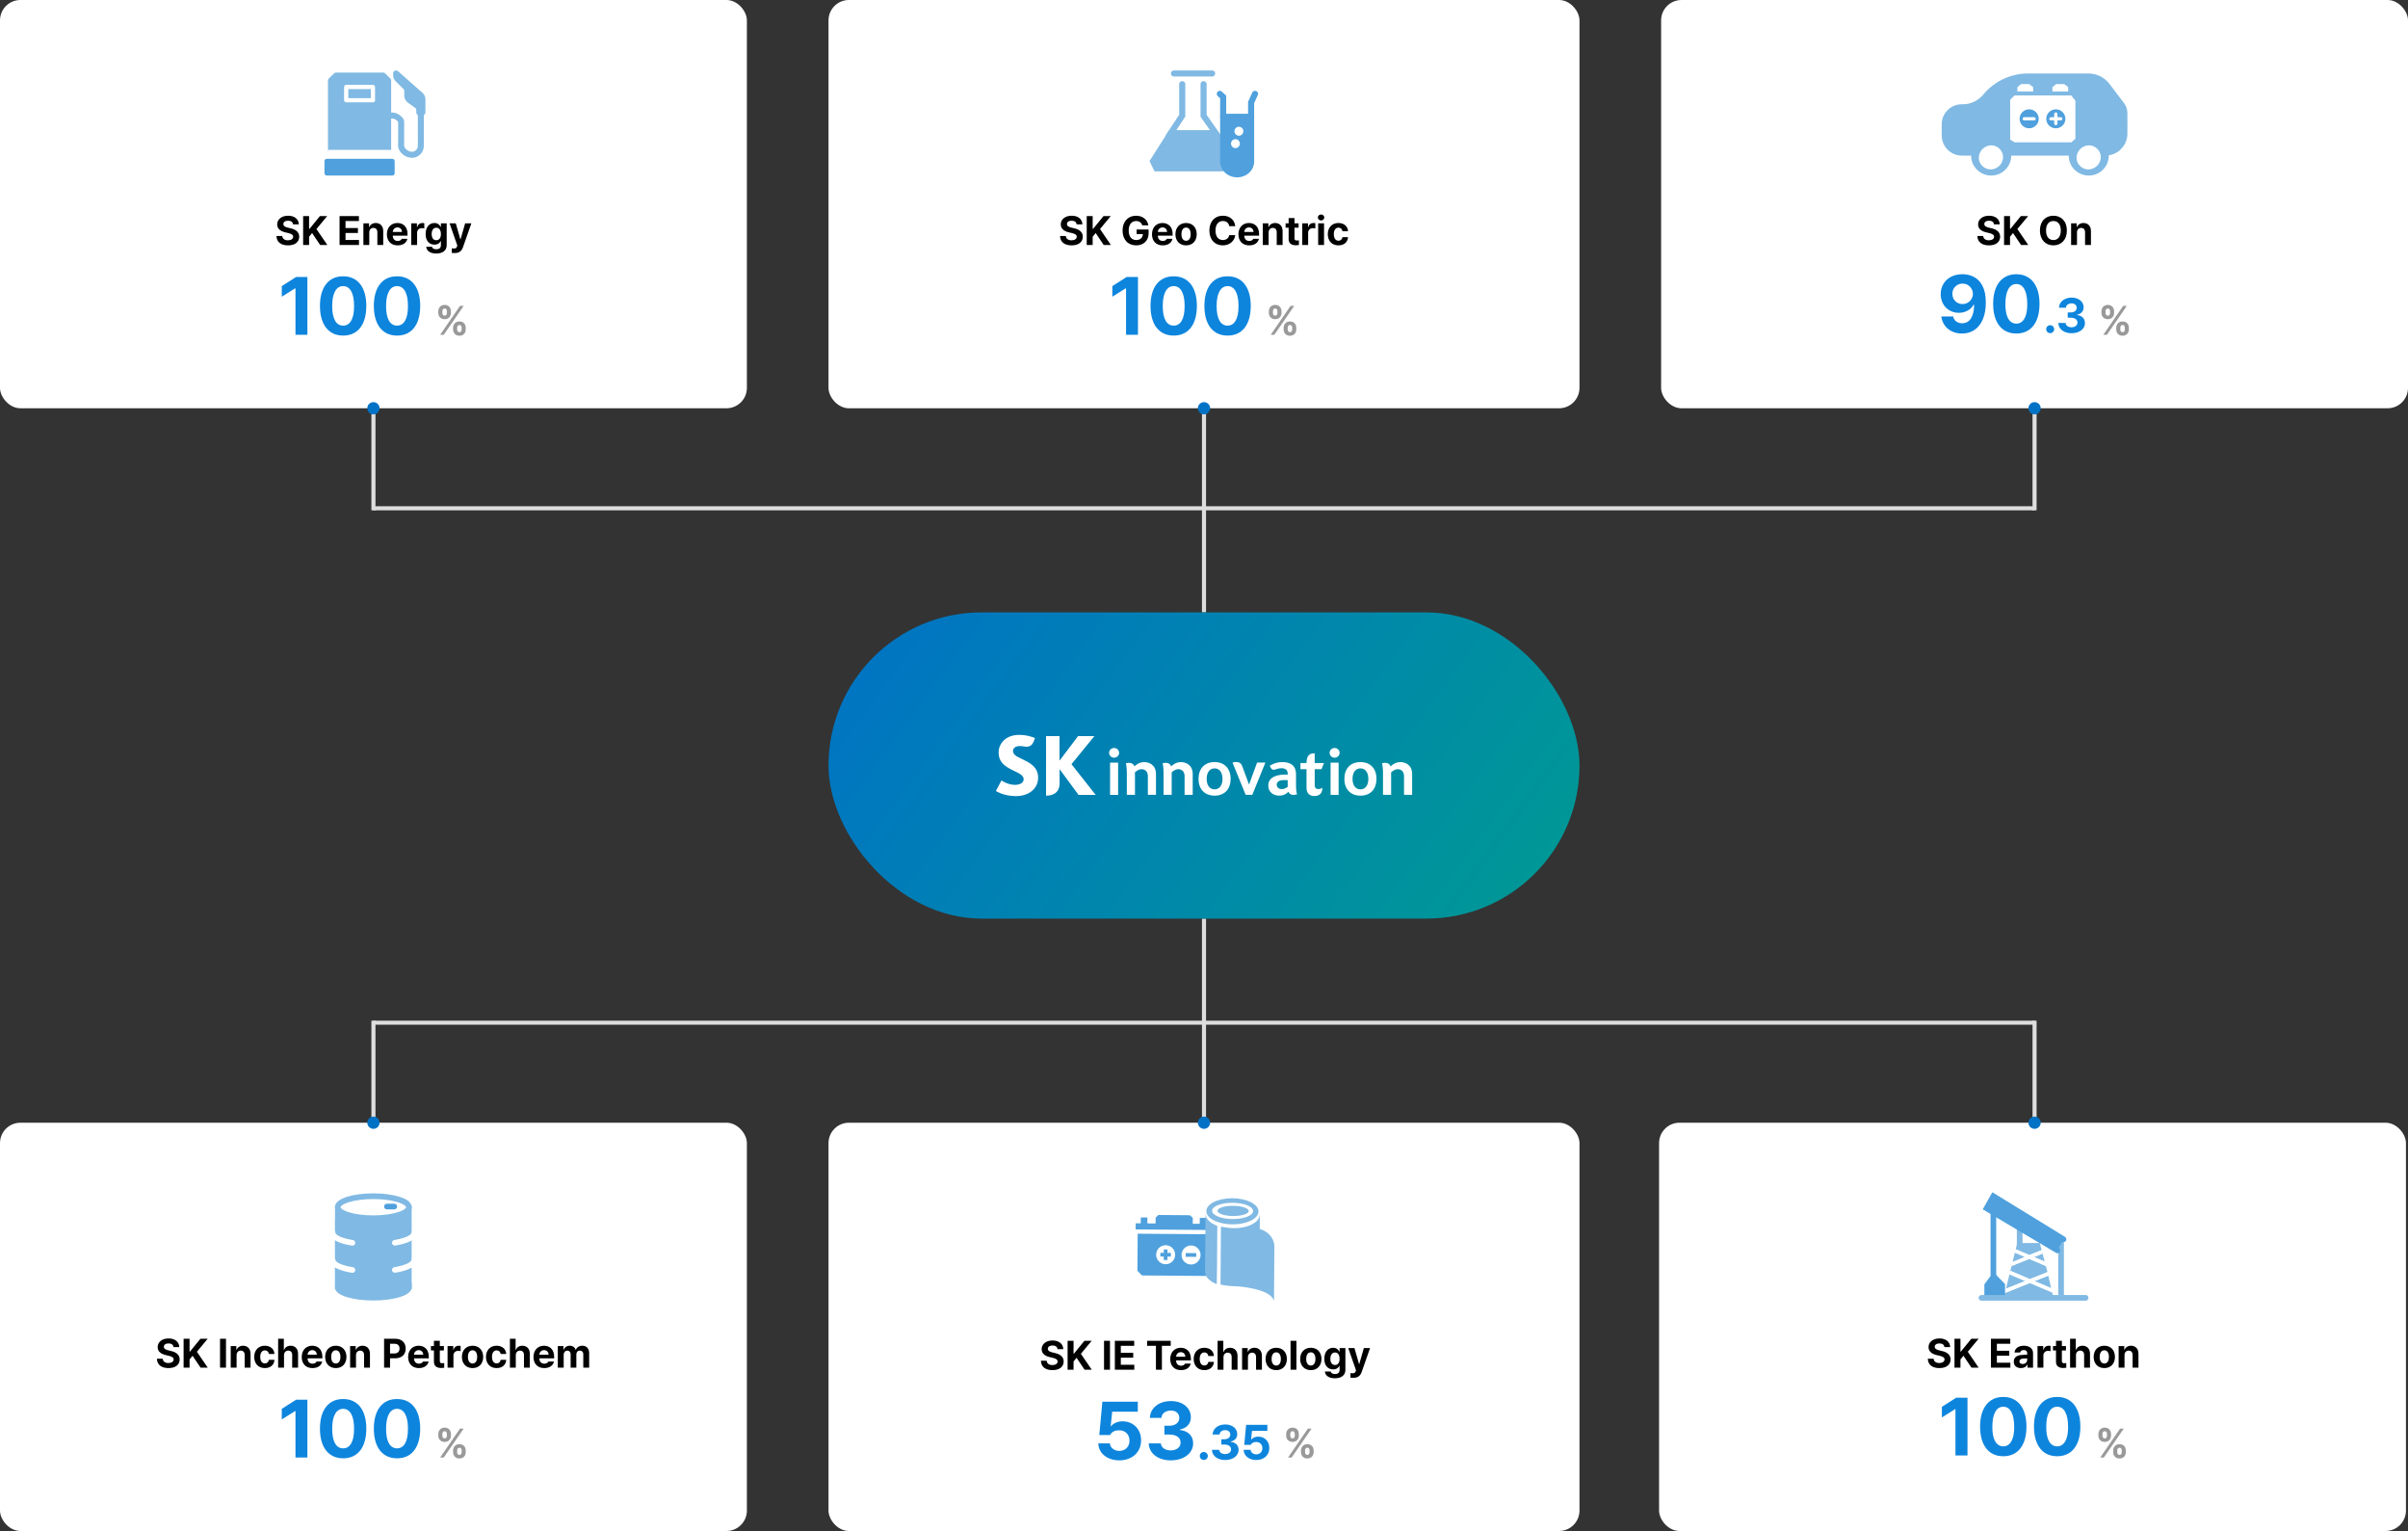 <svg width="1180" height="750" viewBox="0 0 1180 750" fill="none" xmlns="http://www.w3.org/2000/svg">
<rect x="0" y="0" width="1180" height="750" fill="#333333" stroke="none"/>
<line x1="590" y1="300" x2="590" y2="200" stroke="#DEDEDE" stroke-width="2"/>
<line y1="-1" x2="100" y2="-1" transform="matrix(4.37114e-08 1 1 -4.37114e-08 591 450)" stroke="#DEDEDE" stroke-width="2"/>
<line x1="183" y1="249" x2="997" y2="249" stroke="#DEDEDE" stroke-width="2"/>
<line y1="-1" x2="814" y2="-1" transform="matrix(1 -8.74228e-08 -8.74228e-08 -1 183 500)" stroke="#DEDEDE" stroke-width="2"/>
<line x1="997" y1="250" x2="997" y2="200" stroke="#DEDEDE" stroke-width="2"/>
<line y1="-1" x2="50" y2="-1" transform="matrix(8.74228e-08 1 1 -2.18557e-08 998 500)" stroke="#DEDEDE" stroke-width="2"/>
<line x1="183" y1="250" x2="183" y2="200" stroke="#DEDEDE" stroke-width="2"/>
<line y1="-1" x2="50" y2="-1" transform="matrix(8.74228e-08 1 1 -2.18557e-08 184 500)" stroke="#DEDEDE" stroke-width="2"/>
<rect x="406" y="300" width="368" height="150" rx="75" fill="url(#paint0_linear_2694_21207)"/>
<path d="M500.834 371.834C498.406 370.7 496.41 369.778 496.41 367.927C496.41 366.506 497.544 365.479 499.782 365.479C500.607 365.479 501.28 365.577 501.976 365.705C502.339 365.766 502.732 365.819 503.049 365.819C505.008 365.819 506.112 364.655 506.846 362.441L507.148 361.534C506.838 361.406 503.639 360 499.465 360C492.848 360.008 489.339 364.254 489.346 368.668C489.346 370.897 490.042 372.506 491.138 373.776C492.545 375.408 494.549 376.481 496.425 377.395C499.155 378.733 501.628 379.73 501.628 381.718C501.628 383.479 499.805 384.484 497.37 384.484C494.027 384.484 491.116 382.579 490.745 382.345L488 387.484C488.484 387.756 492.016 390 497.831 390C504.025 390 508.714 386.448 508.714 380.992C508.714 375.537 504.373 373.549 500.849 371.849L500.834 371.834Z" fill="white"/>
<path d="M525.056 374.365L536.286 360.604H528.285L519.331 372.476H519.195V360.604H512.6V389.75H512.994C515.845 389.75 519.24 388.428 519.24 383.675V376.98H519.369L528.504 389.388H536.899L525.056 374.358V374.365Z" fill="white"/>
<path d="M603.972 373.587L610.416 389.381H613.668L620.081 373.565H616.012L612.11 384.265H612.042L608.797 375.514L608.722 375.318C608.442 374.6 608.049 373.928 607.224 373.565C606.816 373.383 606.302 373.278 605.644 373.278C604.865 373.278 604.214 373.504 604.025 373.565L603.98 373.58L603.972 373.587Z" fill="white"/>
<path d="M644.25 384.613V376.799H647.608L648.787 373.784H644.25V369.061C644.25 369.061 643.887 369.061 643.872 369.061C642.08 369.061 640.234 369.817 640.234 373.739V373.784H637.262V376.799H640.234V386.003C640.234 388.603 641.777 389.955 643.963 389.955C645.732 389.955 648.009 389.419 648.009 385.912C647.865 386.003 647.01 386.555 646.073 386.555C644.764 386.555 644.242 385.754 644.242 384.605L644.25 384.613Z" fill="white"/>
<path d="M595.191 386.691C597.664 386.691 599.063 384.575 599.063 381.56C599.063 378.545 597.687 376.414 595.191 376.414C592.696 376.414 591.312 378.514 591.312 381.56C591.312 384.605 592.696 386.691 595.191 386.691ZM595.191 389.774C590.283 389.774 587.319 386.539 587.319 381.56C587.319 376.58 590.245 373.33 595.191 373.33C600.137 373.33 603.056 376.602 603.056 381.56C603.056 386.245 600.364 389.774 595.191 389.774Z" fill="white"/>
<path d="M666.666 386.691C669.139 386.691 670.538 384.575 670.538 381.56C670.538 378.545 669.161 376.414 666.666 376.414C664.17 376.414 662.786 378.514 662.786 381.56C662.786 384.605 664.17 386.691 666.666 386.691ZM666.666 389.774C661.758 389.774 658.793 386.539 658.793 381.56C658.793 376.58 661.72 373.33 666.666 373.33C671.612 373.33 674.523 376.602 674.523 381.56C674.523 386.245 671.831 389.774 666.666 389.774Z" fill="white"/>
<path d="M552.184 378.779V389.381H556.17V378.356C556.389 378.152 557.803 376.807 559.376 376.807C561.425 376.807 562.492 378.288 562.492 380.222V389.381H566.47V379.225C566.47 374.404 562.756 373.338 560.684 373.338C558.196 373.338 556.419 374.91 555.897 375.431C555.731 374.782 554.967 373.693 553.228 373.693C552.615 373.693 551.806 373.875 551.738 373.897C551.859 374.502 552.184 375.915 552.184 378.779Z" fill="white"/>
<path d="M570.182 378.779V389.381H574.167V378.356C574.387 378.152 575.801 376.807 577.374 376.807C579.423 376.807 580.49 378.288 580.49 380.222V389.381H584.468V379.225C584.468 374.404 580.754 373.338 578.682 373.338C576.194 373.338 574.417 374.91 573.895 375.431C573.729 374.782 572.965 373.693 571.226 373.693C570.613 373.693 569.804 373.875 569.736 373.897C569.857 374.502 570.182 375.915 570.182 378.779Z" fill="white"/>
<path d="M677.714 378.779V389.381H681.7V378.356C681.919 378.152 683.333 376.807 684.906 376.807C686.956 376.807 688.022 378.288 688.022 380.222V389.381H692V379.225C692 374.404 688.287 373.338 686.215 373.338C683.727 373.338 681.949 374.91 681.428 375.431C681.261 374.782 680.497 373.693 678.758 373.693C678.145 373.693 677.336 373.875 677.268 373.897C677.389 374.502 677.722 375.915 677.722 378.779H677.714Z" fill="white"/>
<path d="M545.945 371.184C547.306 371.184 548.403 370.119 548.403 368.804C548.403 367.489 547.306 366.416 545.945 366.416C544.583 366.416 543.494 367.489 543.494 368.804C543.494 370.119 544.591 371.184 545.945 371.184ZM543.971 389.388H547.919V373.595H543.971V389.388Z" fill="white"/>
<path d="M654.006 371.184C655.367 371.184 656.464 370.119 656.464 368.804C656.464 367.489 655.367 366.416 654.006 366.416C652.645 366.416 651.556 367.489 651.556 368.804C651.556 370.119 652.652 371.184 654.006 371.184ZM652.025 389.388H655.972V373.595H652.025V389.388Z" fill="white"/>
<path d="M631.016 385.451C630.759 385.595 629.685 386.57 628.074 386.57C626.69 386.57 625.632 385.731 625.632 384.341C625.632 383.162 626.766 382.149 628.944 382.149H631.016V385.451ZM631.356 387.832C631.636 388.557 632.317 389.411 633.723 389.411C634.465 389.411 635.425 389.222 635.576 389.154C635.463 388.701 635.092 387.469 635.092 384.703V379.187C635.092 375.091 632.453 373.33 628.369 373.33C624.936 373.33 622.486 374.97 622.206 375.167C622.206 375.167 622.372 375.454 622.478 375.658C622.818 376.24 623.121 377.101 624.134 377.101C625.148 377.101 625.987 376.33 627.9 376.33C629.995 376.33 631.016 377.343 631.016 378.892V379.451H629.693C624.316 379.451 621.487 381.522 621.487 384.854C621.487 387.794 623.741 389.766 626.834 389.766C629.927 389.766 631.092 388.043 631.349 387.824" fill="white"/>
<rect width="366" height="200" rx="10" fill="white"/>
<path d="M190.203 39.465L187.746 37.016H164.729L162.197 39.465V73.662H190.203V39.465Z" fill="#80B9E3" stroke="#80B9E3" stroke-width="2.947" stroke-linecap="round" stroke-linejoin="round"/>
<path d="M190.268 73.418H162.263H160.75V78.095H191.673V73.418H190.268Z" fill="white"/>
<path d="M194.094 36L206.078 46.617C206.668 47.138 207 47.886 207 48.67V55.042H205.466V53.902C205.466 53.025 205.045 52.201 204.34 51.686L200.705 49.044C199.993 48.529 199.579 47.705 199.579 46.828V44.536C199.579 43.811 199.293 43.115 198.779 42.601L194.905 38.719C194.392 38.204 194.106 37.508 194.106 36.783V36.006L194.094 36Z" fill="#80B9E3" stroke="#80B9E3" stroke-width="2.947" stroke-linecap="round" stroke-linejoin="round"/>
<path d="M182.752 42.617H169.648V49.107H182.752V42.617Z" stroke="white" stroke-width="2.07" stroke-linecap="round" stroke-linejoin="round"/>
<path d="M190.698 56.896C192.74 56.002 194.928 57.177 196.241 58.767C196.34 58.89 196.439 59.019 196.498 59.165C196.579 59.37 196.579 59.597 196.579 59.814C196.579 61.959 196.579 64.099 196.579 66.245C196.579 67.35 196.597 68.461 196.585 69.572C196.574 70.519 196.434 71.495 196.766 72.419C196.918 72.834 197.151 73.214 197.42 73.565C198.89 75.5 201.778 76.523 204.007 75.278C205.045 74.693 205.821 73.664 206.095 72.501C206.253 71.84 206.247 71.156 206.247 70.478C206.224 65.339 206.23 60.2 206.224 55.055" stroke="#80B9E3" stroke-width="2.947" stroke-miterlimit="10" stroke-linecap="round"/>
<path d="M192.231 77.793H160.169C159.524 77.793 159 78.317 159 78.962V84.832C159 85.478 159.524 86.002 160.169 86.002H192.231C192.876 86.002 193.4 85.478 193.4 84.832V78.962C193.4 78.317 192.876 77.793 192.231 77.793Z" fill="#4FA0DD"/>
<path d="M143.588 109.92C143.508 108.78 142.608 108.12 141.188 108.12C139.688 108.12 138.868 108.8 138.868 109.72C138.828 110.78 139.888 111.24 141.108 111.52L142.388 111.84C144.808 112.36 146.608 113.6 146.628 115.96C146.608 118.54 144.588 120.2 141.148 120.2C137.728 120.2 135.548 118.62 135.468 115.6H138.308C138.428 117.02 139.548 117.72 141.108 117.72C142.648 117.72 143.648 117.02 143.668 115.96C143.648 115 142.788 114.54 141.228 114.16L139.708 113.8C137.308 113.2 135.848 112.02 135.828 109.92C135.828 107.38 138.108 105.66 141.188 105.68C144.328 105.66 146.388 107.4 146.428 109.92H143.588ZM148.546 120V105.84H151.466V112.12H151.666L156.786 105.84H160.346L155.066 112.2L160.386 120H156.866L152.946 114.16L151.466 115.96V120H148.546ZM166.397 120V105.84H175.877V108.28H169.317V111.72H175.397V114.12H169.317V117.56H175.917V120H166.397ZM180.955 113.84V120H178.075V109.4H180.835V111.24H180.955C181.435 110.02 182.575 109.26 184.155 109.24C186.355 109.26 187.815 110.76 187.795 113.24V120H184.915V113.76C184.915 112.44 184.215 111.66 182.995 111.64C181.795 111.66 180.975 112.46 180.955 113.84ZM194.868 120.2C191.588 120.2 189.608 118.1 189.588 114.76C189.608 111.48 191.628 109.26 194.748 109.24C197.508 109.26 199.708 111.02 199.708 114.64V115.44H192.468C192.468 117.04 193.408 118.04 194.908 118.04C195.888 118.04 196.588 117.6 196.868 117H199.628C199.208 118.94 197.468 120.2 194.868 120.2ZM192.468 113.64H196.988C196.968 112.34 196.068 111.42 194.788 111.4C193.428 111.42 192.508 112.42 192.468 113.64ZM201.513 120V109.4H204.313V111.24H204.433C204.813 109.92 205.793 109.24 206.993 109.24C207.293 109.24 207.653 109.28 207.913 109.32V111.92C207.653 111.82 207.093 111.76 206.673 111.76C205.373 111.76 204.413 112.66 204.393 113.96V120H201.513ZM213.734 124.2C210.834 124.2 209.014 122.88 208.854 120.88H211.694C211.854 121.72 212.654 122.1 213.814 122.12C215.154 122.1 216.054 121.54 216.054 120.08V118.12H215.934C215.534 118.98 214.594 119.84 212.894 119.84C210.494 119.84 208.574 118.16 208.574 114.64C208.574 111.04 210.554 109.26 212.894 109.24C214.674 109.26 215.534 110.32 215.934 111.16H216.054V109.4H218.894V120.12C218.894 122.82 216.774 124.2 213.734 124.2ZM211.534 114.68C211.534 116.5 212.334 117.68 213.814 117.68C215.234 117.68 216.054 116.54 216.054 114.68C216.054 112.78 215.254 111.56 213.814 111.56C212.314 111.56 211.534 112.84 211.534 114.68ZM222.861 123.96C222.281 123.98 221.761 123.96 221.381 123.92V121.68C221.761 121.7 222.201 121.72 222.541 121.72C223.141 121.72 223.601 121.66 223.941 120.76L224.101 120.28L220.301 109.4H223.341L225.581 117.2H225.701L227.941 109.4H230.981L226.861 121.16C226.241 122.88 225.101 123.98 222.861 123.96Z" fill="black"/>
<path d="M150.638 135.68V164H144.798V141.28H144.558L138.078 145.36V140.16L145.118 135.68H150.638ZM168.149 164.4C161.069 164.4 156.789 159.12 156.789 149.84C156.789 140.6 161.109 135.32 168.149 135.36C175.189 135.32 179.509 140.64 179.509 149.84C179.509 159.16 175.229 164.4 168.149 164.4ZM162.789 149.84C162.749 156.4 164.869 159.52 168.149 159.52C171.429 159.52 173.549 156.4 173.509 149.84C173.509 143.4 171.429 140.16 168.149 140.16C164.909 140.16 162.789 143.4 162.789 149.84ZM194.555 164.4C187.475 164.4 183.195 159.12 183.195 149.84C183.195 140.6 187.515 135.32 194.555 135.36C201.595 135.32 205.915 140.64 205.915 149.84C205.915 159.16 201.635 164.4 194.555 164.4ZM189.195 149.84C189.155 156.4 191.275 159.52 194.555 159.52C197.835 159.52 199.955 156.4 199.915 149.84C199.915 143.4 197.835 140.16 194.555 140.16C191.315 140.16 189.195 143.4 189.195 149.84Z" fill="#0E85DD"/>
<path d="M222.019 160.6C222.039 158.92 223.139 157.46 225.139 157.48C227.159 157.46 228.239 158.9 228.219 160.6V161.36C228.239 163.04 227.119 164.48 225.139 164.48C223.119 164.48 222.039 163.04 222.019 161.36V160.6ZM214.779 153.24V152.52C214.779 150.8 215.919 149.38 217.899 149.36C219.899 149.38 220.979 150.8 220.979 152.52V153.24C220.979 154.96 219.879 156.38 217.899 156.36C215.859 156.38 214.779 154.94 214.779 153.24ZM215.699 164L225.419 149.84H227.219L217.459 164H215.699ZM216.779 153.24C216.779 153.94 217.059 154.62 217.899 154.64C218.739 154.62 218.979 153.94 218.979 153.24V152.52C218.979 151.82 218.759 151.12 217.899 151.12C217.059 151.12 216.779 151.84 216.779 152.52V153.24ZM224.019 161.36C224.019 162.02 224.279 162.72 225.139 162.72C225.979 162.72 226.239 162.02 226.219 161.36V160.6C226.239 159.92 225.999 159.22 225.139 159.2C224.299 159.22 224.019 159.92 224.019 160.6V161.36Z" fill="#999999"/>
<rect y="550" width="366" height="200" rx="10" fill="white"/>
<path d="M200.279 592.285H165.615V630.183H200.279V592.285Z" fill="#80B9E3" stroke="#80B9E3" stroke-width="2.877" stroke-miterlimit="10" stroke-linecap="round"/>
<path d="M165.29 597.219V630.076C165.232 630.253 165.203 630.43 165.203 630.607C165.203 633.584 173.143 636.001 182.938 636.001C192.734 636.001 200.674 633.59 200.674 630.607V629.086" fill="#80B9E3"/>
<path d="M165.29 597.219V630.076C165.232 630.253 165.203 630.43 165.203 630.607C165.203 633.584 173.143 636.001 182.938 636.001C192.734 636.001 200.674 633.59 200.674 630.607V629.086" stroke="#80B9E3" stroke-width="2.181" stroke-miterlimit="10" stroke-linecap="round"/>
<path d="M182.938 596.788C192.573 596.788 200.383 594.373 200.383 591.394C200.383 588.415 192.573 586 182.938 586C173.304 586 165.493 588.415 165.493 591.394C165.493 594.373 173.304 596.788 182.938 596.788Z" fill="white" stroke="#80B9E3" stroke-width="2.788" stroke-miterlimit="10"/>
<path d="M172.702 608.832C166.958 607.959 163 606.114 163 603.98L172.702 608.832Z" fill="#80B9E3"/>
<path d="M172.702 608.832C166.958 607.959 163 606.114 163 603.98" stroke="white" stroke-width="2.765" stroke-miterlimit="10" stroke-linecap="round"/>
<path d="M172.702 622.137C166.958 621.264 163 619.419 163 617.285L172.702 622.137Z" fill="#80B9E3"/>
<path d="M172.702 622.137C166.958 621.264 163 619.419 163 617.285" stroke="white" stroke-width="2.765" stroke-miterlimit="10" stroke-linecap="round"/>
<path d="M200.128 630.265V597.219" stroke="#80B9E3" stroke-width="2.765" stroke-miterlimit="10" stroke-linecap="round"/>
<path d="M189.6 591.07H193.222" stroke="#4FA0DD" stroke-width="2.765" stroke-miterlimit="10" stroke-linecap="round"/>
<path d="M203 603.98C203 606.091 199.134 607.918 193.495 608.802L203 603.98Z" fill="#80B9E3"/>
<path d="M203 603.98C203 606.091 199.134 607.918 193.495 608.802" stroke="white" stroke-width="2.765" stroke-miterlimit="10" stroke-linecap="round"/>
<path d="M203 617.285C203 619.396 199.134 621.223 193.495 622.107L203 617.285Z" fill="#80B9E3"/>
<path d="M203 617.285C203 619.396 199.134 621.223 193.495 622.107" stroke="white" stroke-width="2.765" stroke-miterlimit="10" stroke-linecap="round"/>
<path d="M85.014 659.92C84.934 658.78 84.034 658.12 82.614 658.12C81.114 658.12 80.294 658.8 80.294 659.72C80.254 660.78 81.314 661.24 82.534 661.52L83.814 661.84C86.234 662.36 88.034 663.6 88.054 665.96C88.034 668.54 86.014 670.2 82.574 670.2C79.154 670.2 76.974 668.62 76.894 665.6H79.734C79.854 667.02 80.974 667.72 82.534 667.72C84.074 667.72 85.074 667.02 85.094 665.96C85.074 665 84.214 664.54 82.654 664.16L81.134 663.8C78.734 663.2 77.274 662.02 77.254 659.92C77.254 657.38 79.534 655.66 82.614 655.68C85.754 655.66 87.814 657.4 87.854 659.92H85.014ZM89.972 670V655.84H92.891V662.12H93.091L98.212 655.84H101.771L96.492 662.2L101.811 670H98.291L94.371 664.16L92.891 665.96V670H89.972ZM110.743 655.84V670H107.823V655.84H110.743ZM115.936 663.84V670H113.056V659.4H115.816V661.24H115.936C116.416 660.02 117.556 659.26 119.136 659.24C121.336 659.26 122.796 660.76 122.776 663.24V670H119.896V663.76C119.896 662.44 119.196 661.66 117.976 661.64C116.776 661.66 115.956 662.46 115.936 663.84ZM129.809 670.2C126.529 670.2 124.589 667.96 124.569 664.72C124.589 661.48 126.569 659.26 129.769 659.24C132.529 659.26 134.369 660.86 134.489 663.28H131.769C131.609 662.24 130.909 661.52 129.809 661.52C128.429 661.52 127.509 662.68 127.529 664.68C127.509 666.74 128.429 667.92 129.809 667.92C130.849 667.92 131.589 667.28 131.769 666.16H134.489C134.369 668.56 132.589 670.2 129.809 670.2ZM139.178 663.84V670H136.298V655.84H139.098V661.24H139.258C139.718 660.02 140.798 659.26 142.418 659.24C144.618 659.26 146.078 660.74 146.058 663.24V670H143.178V663.76C143.198 662.44 142.478 661.66 141.258 661.64C140.058 661.66 139.198 662.46 139.178 663.84ZM153.13 670.2C149.85 670.2 147.87 668.1 147.85 664.76C147.87 661.48 149.89 659.26 153.01 659.24C155.77 659.26 157.97 661.02 157.97 664.64V665.44H150.73C150.73 667.04 151.67 668.04 153.17 668.04C154.15 668.04 154.85 667.6 155.13 667H157.89C157.47 668.94 155.73 670.2 153.13 670.2ZM150.73 663.64H155.25C155.23 662.34 154.33 661.42 153.05 661.4C151.69 661.42 150.77 662.42 150.73 663.64ZM164.574 670.2C161.354 670.2 159.354 668 159.334 664.72C159.354 661.46 161.354 659.26 164.574 659.24C167.774 659.26 169.754 661.46 169.774 664.72C169.754 668 167.774 670.2 164.574 670.2ZM162.294 664.72C162.274 666.58 163.054 667.96 164.574 667.96C166.054 667.96 166.834 666.58 166.814 664.72C166.834 662.86 166.054 661.46 164.574 661.48C163.054 661.46 162.274 662.86 162.294 664.72ZM174.451 663.84V670H171.571V659.4H174.331V661.24H174.451C174.931 660.02 176.071 659.26 177.651 659.24C179.851 659.26 181.311 660.76 181.291 663.24V670H178.411V663.76C178.411 662.44 177.711 661.66 176.491 661.64C175.291 661.66 174.471 662.46 174.451 663.84ZM188.214 670V655.84H193.734C196.974 655.86 198.814 657.84 198.814 660.64C198.814 663.44 196.934 665.4 193.694 665.4H191.134V670H188.214ZM191.134 663.04H193.214C194.954 663.02 195.794 662.04 195.774 660.64C195.794 659.22 194.954 658.26 193.214 658.28H191.134V663.04ZM205.278 670.2C201.998 670.2 200.018 668.1 199.998 664.76C200.018 661.48 202.038 659.26 205.158 659.24C207.918 659.26 210.118 661.02 210.118 664.64V665.44H202.878C202.878 667.04 203.818 668.04 205.318 668.04C206.298 668.04 206.998 667.6 207.278 667H210.038C209.618 668.94 207.878 670.2 205.278 670.2ZM202.878 663.64H207.398C207.378 662.34 206.478 661.42 205.198 661.4C203.838 661.42 202.918 662.42 202.878 663.64ZM217.523 659.4V661.56H215.523V666.76C215.523 667.58 215.943 667.8 216.523 667.8C216.823 667.82 217.323 667.78 217.683 667.76V670.04C217.363 670.08 216.843 670.14 216.163 670.16C214.043 670.14 212.623 669.2 212.643 667.12V661.56H211.163V659.4H212.643V656.84H215.523V659.4H217.523ZM219.325 670V659.4H222.125V661.24H222.245C222.625 659.92 223.605 659.24 224.805 659.24C225.105 659.24 225.465 659.28 225.725 659.32V661.92C225.465 661.82 224.905 661.76 224.485 661.76C223.185 661.76 222.225 662.66 222.205 663.96V670H219.325ZM231.586 670.2C228.366 670.2 226.366 668 226.346 664.72C226.366 661.46 228.366 659.26 231.586 659.24C234.786 659.26 236.766 661.46 236.786 664.72C236.766 668 234.786 670.2 231.586 670.2ZM229.306 664.72C229.286 666.58 230.066 667.96 231.586 667.96C233.066 667.96 233.846 666.58 233.826 664.72C233.846 662.86 233.066 661.46 231.586 661.48C230.066 661.46 229.286 662.86 229.306 664.72ZM243.383 670.2C240.103 670.2 238.163 667.96 238.143 664.72C238.163 661.48 240.143 659.26 243.343 659.24C246.103 659.26 247.943 660.86 248.063 663.28H245.343C245.183 662.24 244.483 661.52 243.383 661.52C242.003 661.52 241.083 662.68 241.103 664.68C241.083 666.74 242.003 667.92 243.383 667.92C244.423 667.92 245.163 667.28 245.343 666.16H248.063C247.943 668.56 246.163 670.2 243.383 670.2ZM252.752 663.84V670H249.872V655.84H252.672V661.24H252.832C253.292 660.02 254.372 659.26 255.992 659.24C258.192 659.26 259.652 660.74 259.632 663.24V670H256.752V663.76C256.772 662.44 256.052 661.66 254.832 661.64C253.632 661.66 252.772 662.46 252.752 663.84ZM266.704 670.2C263.424 670.2 261.444 668.1 261.424 664.76C261.444 661.48 263.464 659.26 266.584 659.24C269.344 659.26 271.544 661.02 271.544 664.64V665.44H264.304C264.304 667.04 265.244 668.04 266.744 668.04C267.724 668.04 268.424 667.6 268.704 667H271.464C271.044 668.94 269.304 670.2 266.704 670.2ZM264.304 663.64H268.824C268.804 662.34 267.904 661.42 266.624 661.4C265.264 661.42 264.344 662.42 264.304 663.64ZM273.349 670V659.4H276.109V661.24H276.229C276.669 660.02 277.749 659.26 279.189 659.24C280.649 659.26 281.729 660.02 282.069 661.24H282.189C282.609 660.04 283.829 659.26 285.389 659.24C287.349 659.26 288.709 660.56 288.709 662.88V670H285.829V663.44C285.829 662.22 285.109 661.64 284.149 661.64C283.069 661.64 282.429 662.4 282.429 663.52V670H279.629V663.36C279.629 662.32 278.969 661.64 277.989 661.64C277.009 661.64 276.249 662.44 276.229 663.64V670H273.349Z" fill="black"/>
<path d="M150.638 685.68V714H144.798V691.28H144.558L138.078 695.36V690.16L145.118 685.68H150.638ZM168.149 714.4C161.069 714.4 156.789 709.12 156.789 699.84C156.789 690.6 161.109 685.32 168.149 685.36C175.189 685.32 179.509 690.64 179.509 699.84C179.509 709.16 175.229 714.4 168.149 714.4ZM162.789 699.84C162.749 706.4 164.869 709.52 168.149 709.52C171.429 709.52 173.549 706.4 173.509 699.84C173.509 693.4 171.429 690.16 168.149 690.16C164.909 690.16 162.789 693.4 162.789 699.84ZM194.555 714.4C187.475 714.4 183.195 709.12 183.195 699.84C183.195 690.6 187.515 685.32 194.555 685.36C201.595 685.32 205.915 690.64 205.915 699.84C205.915 709.16 201.635 714.4 194.555 714.4ZM189.195 699.84C189.155 706.4 191.275 709.52 194.555 709.52C197.835 709.52 199.955 706.4 199.915 699.84C199.915 693.4 197.835 690.16 194.555 690.16C191.315 690.16 189.195 693.4 189.195 699.84Z" fill="#0E85DD"/>
<path d="M222.019 710.6C222.039 708.92 223.139 707.46 225.139 707.48C227.159 707.46 228.239 708.9 228.219 710.6V711.36C228.239 713.04 227.119 714.48 225.139 714.48C223.119 714.48 222.039 713.04 222.019 711.36V710.6ZM214.779 703.24V702.52C214.779 700.8 215.919 699.38 217.899 699.36C219.899 699.38 220.979 700.8 220.979 702.52V703.24C220.979 704.96 219.879 706.38 217.899 706.36C215.859 706.38 214.779 704.94 214.779 703.24ZM215.699 714L225.419 699.84H227.219L217.459 714H215.699ZM216.779 703.24C216.779 703.94 217.059 704.62 217.899 704.64C218.739 704.62 218.979 703.94 218.979 703.24V702.52C218.979 701.82 218.759 701.12 217.899 701.12C217.059 701.12 216.779 701.84 216.779 702.52V703.24ZM224.019 711.36C224.019 712.02 224.279 712.72 225.139 712.72C225.979 712.72 226.239 712.02 226.219 711.36V710.6C226.239 709.92 225.999 709.22 225.139 709.2C224.299 709.22 224.019 709.92 224.019 710.6V711.36Z" fill="#999999"/>
<rect x="813" y="550" width="366" height="200" rx="10" fill="white"/>
<path d="M1001.97 618.031L1000.92 614.102L996.699 615.794L1001.97 618.031Z" fill="#80B9E3"/>
<path d="M1005.15 631.046L1003.7 624.902L997.002 627.589L1005.15 631.046Z" fill="#80B9E3"/>
<path d="M1003.29 623.188L1002.87 621.394L1002.54 620.175L994.4 616.719L985.727 620.193L985.145 622.554L994.721 626.621L1003.29 623.188Z" fill="#80B9E3"/>
<path d="M1000.47 612.404L999.545 608.953H988.507L987.752 611.995L994.424 614.824L1000.47 612.404Z" fill="#80B9E3"/>
<path d="M984.717 624.27L982.97 631.33L992.422 627.543L984.717 624.27Z" fill="#80B9E3"/>
<path d="M982.454 633.414L981.818 636.001L1006.2 635.462L1005.65 633.16L994.703 628.508L982.454 633.414Z" fill="#80B9E3"/>
<path d="M992.422 627.543L982.97 631.331L982.454 633.414L994.703 628.508L992.422 627.543Z" fill="white"/>
<path d="M997.002 627.591L1003.7 624.904L1003.29 623.188L994.721 626.62L997.002 627.591Z" fill="white"/>
<path d="M994.4 616.72L1002.54 620.177L1001.97 618.034L996.699 615.797L994.4 616.72Z" fill="white"/>
<path d="M994.424 614.825L987.752 611.996L987.331 613.712L992.125 615.748L994.424 614.825Z" fill="white"/>
<path d="M997.002 627.59L994.703 628.507L1005.65 633.159L1005.15 631.046L997.002 627.59Z" fill="white"/>
<path d="M994.721 626.621L985.145 622.555L984.717 624.271L992.422 627.544L994.721 626.621Z" fill="white"/>
<path d="M992.422 627.544L994.703 628.509L997.002 627.592L994.721 626.621L992.422 627.544Z" fill="white"/>
<path d="M992.125 615.746L986.243 618.102L985.727 620.191L994.4 616.717L992.125 615.746Z" fill="white"/>
<path d="M996.699 615.794L1000.92 614.101L1000.47 612.402L994.424 614.823L996.699 615.794Z" fill="white"/>
<path d="M994.424 614.824L992.125 615.748L994.4 616.718L996.699 615.795L994.424 614.824Z" fill="white"/>
<path d="M989.707 601.543V610.06" stroke="#80B9E3" stroke-width="2.782" stroke-miterlimit="10"/>
<path d="M973.792 635.393V629.675L976.828 625.544V594.578" stroke="#4FA0DD" stroke-width="2.782" stroke-miterlimit="10"/>
<path d="M1010 607.359V634.384" stroke="#80B9E3" stroke-width="2.782" stroke-miterlimit="10"/>
<path d="M981.158 635.632V629.613L976.828 625.168" stroke="#4FA0DD" stroke-width="2.782" stroke-miterlimit="10"/>
<path d="M1008.22 612.527L973.483 591.925L976.827 586L1011.19 607.1" fill="#4FA0DD"/>
<path d="M1008.22 612.527L973.483 591.925L976.827 586L1011.19 607.1" stroke="#4FA0DD" stroke-width="2.782" stroke-miterlimit="10" stroke-linecap="round"/>
<path d="M980.155 627.172H974.06V634.902H980.155V627.172Z" fill="#4FA0DD"/>
<path d="M971 635.789H1022" stroke="#80B9E3" stroke-width="2.782" stroke-miterlimit="10" stroke-linecap="round"/>
<path d="M987.331 613.711L986.244 618.103L992.125 615.747L987.331 613.711Z" fill="#80B9E3"/>
<path d="M952.811 659.92C952.731 658.78 951.831 658.12 950.411 658.12C948.911 658.12 948.091 658.8 948.091 659.72C948.051 660.78 949.111 661.24 950.331 661.52L951.611 661.84C954.031 662.36 955.831 663.6 955.851 665.96C955.831 668.54 953.811 670.2 950.371 670.2C946.951 670.2 944.771 668.62 944.691 665.6H947.531C947.651 667.02 948.771 667.72 950.331 667.72C951.871 667.72 952.871 667.02 952.891 665.96C952.871 665 952.011 664.54 950.451 664.16L948.931 663.8C946.531 663.2 945.071 662.02 945.051 659.92C945.051 657.38 947.331 655.66 950.411 655.68C953.551 655.66 955.611 657.4 955.651 659.92H952.811ZM957.768 670V655.84H960.688V662.12H960.888L966.008 655.84H969.568L964.288 662.2L969.608 670H966.088L962.168 664.16L960.688 665.96V670H957.768ZM975.62 670V655.84H985.1V658.28H978.54V661.72H984.62V664.12H978.54V667.56H985.14V670H975.62ZM986.818 667.04C986.818 664.66 988.718 663.9 990.738 663.76L993.378 663.64V662.8C993.378 661.88 992.758 661.38 991.698 661.36C990.698 661.38 990.078 661.82 989.938 662.56H987.178C987.338 660.7 988.958 659.26 991.778 659.24C994.078 659.26 996.258 660.3 996.258 662.84V670H993.538V668.52H993.418C992.918 669.52 991.918 670.2 990.338 670.2C988.318 670.2 986.818 669.14 986.818 667.04ZM989.578 666.96C989.578 667.76 990.238 668.2 991.138 668.2C992.478 668.2 993.398 667.32 993.378 666.2V665.44C992.938 665.46 991.698 665.52 991.218 665.56C990.218 665.66 989.578 666.14 989.578 666.96ZM998.45 670V659.4H1001.25V661.24H1001.37C1001.75 659.92 1002.73 659.24 1003.93 659.24C1004.23 659.24 1004.59 659.28 1004.85 659.32V661.92C1004.59 661.82 1004.03 661.76 1003.61 661.76C1002.31 661.76 1001.35 662.66 1001.33 663.96V670H998.45ZM1012.39 659.4V661.56H1010.39V666.76C1010.39 667.58 1010.81 667.8 1011.39 667.8C1011.69 667.82 1012.19 667.78 1012.55 667.76V670.04C1012.23 670.08 1011.71 670.14 1011.03 670.16C1008.91 670.14 1007.49 669.2 1007.51 667.12V661.56H1006.03V659.4H1007.51V656.84H1010.39V659.4H1012.39ZM1017.29 663.84V670H1014.41V655.84H1017.21V661.24H1017.37C1017.83 660.02 1018.91 659.26 1020.53 659.24C1022.73 659.26 1024.19 660.74 1024.17 663.24V670H1021.29V663.76C1021.31 662.44 1020.59 661.66 1019.37 661.64C1018.17 661.66 1017.31 662.46 1017.29 663.84ZM1031.2 670.2C1027.98 670.2 1025.98 668 1025.96 664.72C1025.98 661.46 1027.98 659.26 1031.2 659.24C1034.4 659.26 1036.38 661.46 1036.4 664.72C1036.38 668 1034.4 670.2 1031.2 670.2ZM1028.92 664.72C1028.9 666.58 1029.68 667.96 1031.2 667.96C1032.68 667.96 1033.46 666.58 1033.44 664.72C1033.46 662.86 1032.68 661.46 1031.2 661.48C1029.68 661.46 1028.9 662.86 1028.92 664.72ZM1041.08 663.84V670H1038.2V659.4H1040.96V661.24H1041.08C1041.56 660.02 1042.7 659.26 1044.28 659.24C1046.48 659.26 1047.94 660.76 1047.92 663.24V670H1045.04V663.76C1045.04 662.44 1044.34 661.66 1043.12 661.64C1041.92 661.66 1041.1 662.46 1041.08 663.84Z" fill="black"/>
<path d="M964.133 713H958.234V690.305H958.078L951.594 694.367V689.172L958.586 684.719H964.133V713ZM981.672 713.391C979.315 713.391 977.284 712.824 975.578 711.691C973.885 710.546 972.583 708.885 971.672 706.711C970.76 704.536 970.305 701.919 970.305 698.859C970.305 695.799 970.76 693.182 971.672 691.008C972.583 688.833 973.885 687.18 975.578 686.047C977.284 684.901 979.315 684.328 981.672 684.328C984.016 684.328 986.04 684.901 987.746 686.047C989.452 687.18 990.76 688.84 991.672 691.027C992.583 693.202 993.039 695.812 993.039 698.859C993.039 701.932 992.583 704.556 991.672 706.73C990.76 708.905 989.452 710.559 987.746 711.691C986.053 712.824 984.029 713.391 981.672 713.391ZM981.672 708.547C982.766 708.547 983.71 708.195 984.504 707.492C985.311 706.789 985.93 705.728 986.359 704.309C986.802 702.889 987.023 701.138 987.023 699.055C987.023 695.812 986.555 693.352 985.617 691.672C984.68 689.979 983.365 689.133 981.672 689.133C979.979 689.133 978.664 689.979 977.727 691.672C976.789 693.352 976.32 695.812 976.32 699.055C976.32 701.138 976.535 702.889 976.965 704.309C977.408 705.728 978.026 706.789 978.82 707.492C979.628 708.195 980.578 708.547 981.672 708.547ZM1008.08 713.391C1005.72 713.391 1003.69 712.824 1001.98 711.691C1000.29 710.546 998.99 708.885 998.078 706.711C997.167 704.536 996.711 701.919 996.711 698.859C996.711 695.799 997.167 693.182 998.078 691.008C998.99 688.833 1000.29 687.18 1001.98 686.047C1003.69 684.901 1005.72 684.328 1008.08 684.328C1010.42 684.328 1012.45 684.901 1014.15 686.047C1015.86 687.18 1017.17 688.84 1018.08 691.027C1018.99 693.202 1019.45 695.812 1019.45 698.859C1019.45 701.932 1018.99 704.556 1018.08 706.73C1017.17 708.905 1015.86 710.559 1014.15 711.691C1012.46 712.824 1010.43 713.391 1008.08 713.391ZM1008.08 708.547C1009.17 708.547 1010.12 708.195 1010.91 707.492C1011.72 706.789 1012.34 705.728 1012.77 704.309C1013.21 702.889 1013.43 701.138 1013.43 699.055C1013.43 695.812 1012.96 693.352 1012.02 691.672C1011.09 689.979 1009.77 689.133 1008.08 689.133C1006.39 689.133 1005.07 689.979 1004.13 691.672C1003.2 693.352 1002.73 695.812 1002.73 699.055C1002.73 701.138 1002.94 702.889 1003.37 704.309C1003.81 705.728 1004.43 706.789 1005.23 707.492C1006.03 708.195 1006.98 708.547 1008.08 708.547Z" fill="#0E85DD"/>
<path d="M1035.52 710.6C1035.54 708.92 1036.64 707.46 1038.64 707.48C1040.66 707.46 1041.74 708.9 1041.72 710.6V711.36C1041.74 713.04 1040.62 714.48 1038.64 714.48C1036.62 714.48 1035.54 713.04 1035.52 711.36V710.6ZM1028.28 703.24V702.52C1028.28 700.8 1029.42 699.38 1031.4 699.36C1033.4 699.38 1034.48 700.8 1034.48 702.52V703.24C1034.48 704.96 1033.38 706.38 1031.4 706.36C1029.36 706.38 1028.28 704.94 1028.28 703.24ZM1029.2 714L1038.92 699.84H1040.72L1030.96 714H1029.2ZM1030.28 703.24C1030.28 703.94 1030.56 704.62 1031.4 704.64C1032.24 704.62 1032.48 703.94 1032.48 703.24V702.52C1032.48 701.82 1032.26 701.12 1031.4 701.12C1030.56 701.12 1030.28 701.84 1030.28 702.52V703.24ZM1037.52 711.36C1037.52 712.02 1037.78 712.72 1038.64 712.72C1039.48 712.72 1039.74 712.02 1039.72 711.36V710.6C1039.74 709.92 1039.5 709.22 1038.64 709.2C1037.8 709.22 1037.52 709.92 1037.52 710.6V711.36Z" fill="#999999"/>
<rect x="406" y="550" width="368" height="200" rx="10" fill="white"/>
<path d="M557.506 604.375L557.372 622.501L559.595 624.821L590.984 625.059L593.057 622.356L593.186 605.109L593.191 604.639L557.506 604.375Z" fill="#4FA0DD"/>
<path d="M575.869 614.704C575.888 612.127 573.818 610.022 571.246 610.003C568.674 609.984 566.574 612.057 566.554 614.634C566.535 617.212 568.605 619.316 571.177 619.336C573.749 619.355 575.849 617.282 575.869 614.704Z" fill="white"/>
<path d="M588.318 614.829C588.338 612.252 586.268 610.147 583.696 610.128C581.124 610.109 579.023 612.182 579.004 614.759C578.985 617.337 581.054 619.441 583.626 619.461C586.198 619.48 588.299 617.407 588.318 614.829Z" fill="white"/>
<path d="M586.191 615.709L586.205 613.891L581.053 613.852L581.039 615.67L586.191 615.709Z" fill="#4FA0DD"/>
<path d="M573.772 613.768L572.103 613.757L572.113 612.085L570.299 612.074L570.288 613.747L568.619 613.73L568.608 615.548L570.272 615.565L570.261 617.237L572.076 617.248L572.092 615.575L573.756 615.592L573.772 613.768Z" fill="#4FA0DD"/>
<path d="M591.167 599.538L591.189 596.652L587.937 596.625L587.915 599.517L584.491 599.49L584.512 596.566L583.043 595.314L567.655 595.195L566.304 596.442L566.282 599.355L562.244 599.322L562.266 596.436L559.014 596.409L558.992 599.295L556.526 599.279L556.5 602.268L594.225 602.548L594.247 599.56L591.167 599.538Z" fill="#4FA0DD"/>
<path d="M616.704 593.491C616.73 589.962 611.029 587.055 603.97 587.001C596.912 586.947 591.167 589.768 591.14 593.296C591.113 596.825 596.815 599.732 603.873 599.786C610.932 599.84 616.677 597.019 616.704 593.491ZM614.082 593.275C614.065 595.476 609.548 597.229 603.992 597.191C598.436 597.148 593.945 595.33 593.961 593.129C593.978 590.928 598.495 589.175 604.051 589.218C609.607 589.261 614.098 591.079 614.082 593.28V593.275Z" fill="#80B9E3"/>
<path d="M604.245 595.698C600.029 595.666 596.616 594.522 596.626 593.146C596.637 591.765 600.061 590.675 604.283 590.708C608.498 590.74 611.912 591.884 611.901 593.259C611.89 594.641 608.466 595.73 604.245 595.698Z" fill="#80B9E3"/>
<path d="M590.72 594.449C590.699 596.99 593.014 599.24 596.524 600.551L596.373 620.981L596.255 629.067C592.922 627.805 590.683 625.69 590.532 623.284L590.521 623.274V623.122C590.521 623.079 590.51 623.036 590.51 622.993C590.51 622.961 590.521 622.928 590.521 622.901V622.329L590.726 594.455L590.72 594.449Z" fill="#80B9E3"/>
<path d="M607.357 601.538C611.066 601.111 617.333 599.336 617.366 594.648L617.312 602.018C618.453 602.385 619.573 602.892 620.612 603.609C624.532 606.312 624.499 610.536 624.499 610.536C624.483 612.478 624.472 614.426 624.456 616.368C624.424 620.425 624.397 624.476 624.365 628.533L624.3 636.9C624.3 637.014 624.149 637.035 624.117 636.927C622.265 631.193 606.468 630.151 606.468 630.151C603.771 630.081 600.729 629.898 598.096 629.272L598.306 600.912C601.289 601.505 604.309 601.877 607.346 601.532L607.357 601.538Z" fill="#80B9E3"/>
<path d="M518.197 660.92C518.117 659.78 517.217 659.12 515.797 659.12C514.297 659.12 513.477 659.8 513.477 660.72C513.437 661.78 514.497 662.24 515.717 662.52L516.997 662.84C519.417 663.36 521.217 664.6 521.237 666.96C521.217 669.54 519.197 671.2 515.757 671.2C512.337 671.2 510.157 669.62 510.077 666.6H512.917C513.037 668.02 514.157 668.72 515.717 668.72C517.257 668.72 518.257 668.02 518.277 666.96C518.257 666 517.397 665.54 515.837 665.16L514.317 664.8C511.917 664.2 510.457 663.02 510.437 660.92C510.437 658.38 512.717 656.66 515.797 656.68C518.937 656.66 520.997 658.4 521.037 660.92H518.197ZM523.155 671V656.84H526.075V663.12H526.275L531.395 656.84H534.955L529.675 663.2L534.995 671H531.475L527.555 665.16L526.075 666.96V671H523.155ZM543.927 656.84V671H541.007V656.84H543.927ZM546.319 671V656.84H555.799V659.28H549.239V662.72H555.319V665.12H549.239V668.56H555.839V671H546.319ZM562.126 659.28V656.84H573.686V659.28H569.366V671H566.446V659.28H562.126ZM578.735 671.2C575.455 671.2 573.475 669.1 573.455 665.76C573.475 662.48 575.495 660.26 578.615 660.24C581.375 660.26 583.575 662.02 583.575 665.64V666.44H576.335C576.335 668.04 577.275 669.04 578.775 669.04C579.755 669.04 580.455 668.6 580.735 668H583.495C583.075 669.94 581.335 671.2 578.735 671.2ZM576.335 664.64H580.855C580.835 663.34 579.935 662.42 578.655 662.4C577.295 662.42 576.375 663.42 576.335 664.64ZM590.18 671.2C586.9 671.2 584.96 668.96 584.94 665.72C584.96 662.48 586.94 660.26 590.14 660.24C592.9 660.26 594.74 661.86 594.86 664.28H592.14C591.98 663.24 591.28 662.52 590.18 662.52C588.8 662.52 587.88 663.68 587.9 665.68C587.88 667.74 588.8 668.92 590.18 668.92C591.22 668.92 591.96 668.28 592.14 667.16H594.86C594.74 669.56 592.96 671.2 590.18 671.2ZM599.549 664.84V671H596.669V656.84H599.469V662.24H599.629C600.089 661.02 601.169 660.26 602.789 660.24C604.989 660.26 606.449 661.74 606.429 664.24V671H603.549V664.76C603.569 663.44 602.849 662.66 601.629 662.64C600.429 662.66 599.569 663.46 599.549 664.84ZM611.541 664.84V671H608.661V660.4H611.421V662.24H611.541C612.021 661.02 613.161 660.26 614.741 660.24C616.941 660.26 618.401 661.76 618.381 664.24V671H615.501V664.76C615.501 663.44 614.801 662.66 613.581 662.64C612.381 662.66 611.561 663.46 611.541 664.84ZM625.414 671.2C622.194 671.2 620.194 669 620.174 665.72C620.194 662.46 622.194 660.26 625.414 660.24C628.614 660.26 630.594 662.46 630.614 665.72C630.594 669 628.614 671.2 625.414 671.2ZM623.134 665.72C623.114 667.58 623.894 668.96 625.414 668.96C626.894 668.96 627.674 667.58 627.654 665.72C627.674 663.86 626.894 662.46 625.414 662.48C623.894 662.46 623.114 663.86 623.134 665.72ZM635.291 656.84V671H632.411V656.84H635.291ZM642.367 671.2C639.147 671.2 637.147 669 637.127 665.72C637.147 662.46 639.147 660.26 642.367 660.24C645.567 660.26 647.547 662.46 647.567 665.72C647.547 669 645.567 671.2 642.367 671.2ZM640.087 665.72C640.067 667.58 640.847 668.96 642.367 668.96C643.847 668.96 644.627 667.58 644.607 665.72C644.627 663.86 643.847 662.46 642.367 662.48C640.847 662.46 640.067 663.86 640.087 665.72ZM654.124 675.2C651.224 675.2 649.404 673.88 649.244 671.88H652.084C652.244 672.72 653.044 673.1 654.204 673.12C655.544 673.1 656.444 672.54 656.444 671.08V669.12H656.324C655.924 669.98 654.984 670.84 653.284 670.84C650.884 670.84 648.964 669.16 648.964 665.64C648.964 662.04 650.944 660.26 653.284 660.24C655.064 660.26 655.924 661.32 656.324 662.16H656.444V660.4H659.284V671.12C659.284 673.82 657.164 675.2 654.124 675.2ZM651.924 665.68C651.924 667.5 652.724 668.68 654.204 668.68C655.624 668.68 656.444 667.54 656.444 665.68C656.444 663.78 655.644 662.56 654.204 662.56C652.704 662.56 651.924 663.84 651.924 665.68ZM663.252 674.96C662.672 674.98 662.152 674.96 661.772 674.92V672.68C662.152 672.7 662.592 672.72 662.932 672.72C663.532 672.72 663.992 672.66 664.332 671.76L664.492 671.28L660.692 660.4H663.732L665.972 668.2H666.092L668.332 660.4H671.372L667.252 672.16C666.632 673.88 665.492 674.98 663.252 674.96Z" fill="black"/>
<path d="M548.523 715.4C542.603 715.4 538.283 711.92 538.203 707.08H543.883C544.003 709.24 546.043 710.76 548.523 710.76C551.443 710.76 553.523 708.68 553.483 705.72C553.523 702.76 551.403 700.64 548.443 700.68C546.283 700.64 544.803 701.44 543.963 703H538.683L540.203 686.68H557.563V691.56H545.003L544.283 698.68H544.443C545.523 697.28 547.643 696.28 550.123 696.28C555.323 696.28 559.203 700.16 559.163 705.56C559.203 711.32 554.843 715.4 548.523 715.4ZM573.72 715.4C567.48 715.4 563.04 711.96 562.92 707.08H568.84C568.96 709.12 571 710.52 573.72 710.52C576.56 710.52 578.56 708.96 578.52 706.68C578.56 704.4 576.52 702.76 573.16 702.76H570.6V698.44H573.16C576 698.4 577.92 696.88 577.88 694.6C577.92 692.48 576.28 691 573.8 691C571.28 691 569.2 692.4 569.16 694.6H563.48C563.6 689.72 568 686.32 573.8 686.36C579.68 686.32 583.6 689.84 583.56 694.28C583.6 697.48 581.4 699.72 578.2 700.28V700.52C582.4 701 584.68 703.52 584.68 707.08C584.68 711.92 580.08 715.4 573.72 715.4ZM589.916 715.192C588.812 715.216 587.9 714.328 587.948 713.224C587.9 712.168 588.812 711.28 589.916 711.304C590.948 711.28 591.86 712.168 591.884 713.224C591.86 714.328 590.948 715.216 589.916 715.192ZM600.374 715.24C596.63 715.24 593.966 713.176 593.894 710.248H597.446C597.518 711.472 598.742 712.312 600.374 712.312C602.078 712.312 603.278 711.376 603.254 710.008C603.278 708.64 602.054 707.656 600.038 707.656H598.502V705.064H600.038C601.742 705.04 602.894 704.128 602.87 702.76C602.894 701.488 601.91 700.6 600.422 700.6C598.91 700.6 597.662 701.44 597.638 702.76H594.23C594.302 699.832 596.942 697.792 600.422 697.816C603.95 697.792 606.302 699.904 606.278 702.568C606.302 704.488 604.982 705.832 603.062 706.168V706.312C605.582 706.6 606.95 708.112 606.95 710.248C606.95 713.152 604.19 715.24 600.374 715.24ZM615.631 715.24C612.079 715.24 609.487 713.152 609.439 710.248H612.847C612.919 711.544 614.143 712.456 615.631 712.456C617.383 712.456 618.631 711.208 618.607 709.432C618.631 707.656 617.359 706.384 615.583 706.408C614.287 706.384 613.399 706.864 612.895 707.8H609.727L610.639 698.008H621.055V700.936H613.519L613.087 705.208H613.183C613.831 704.368 615.103 703.768 616.591 703.768C619.711 703.768 622.039 706.096 622.015 709.336C622.039 712.792 619.423 715.24 615.631 715.24Z" fill="#0E85DD"/>
<path d="M637.519 710.6C637.539 708.92 638.639 707.46 640.639 707.48C642.659 707.46 643.739 708.9 643.719 710.6V711.36C643.739 713.04 642.619 714.48 640.639 714.48C638.619 714.48 637.539 713.04 637.519 711.36V710.6ZM630.279 703.24V702.52C630.279 700.8 631.419 699.38 633.399 699.36C635.399 699.38 636.479 700.8 636.479 702.52V703.24C636.479 704.96 635.379 706.38 633.399 706.36C631.359 706.38 630.279 704.94 630.279 703.24ZM631.199 714L640.919 699.84H642.719L632.959 714H631.199ZM632.279 703.24C632.279 703.94 632.559 704.62 633.399 704.64C634.239 704.62 634.479 703.94 634.479 703.24V702.52C634.479 701.82 634.259 701.12 633.399 701.12C632.559 701.12 632.279 701.84 632.279 702.52V703.24ZM639.519 711.36C639.519 712.02 639.779 712.72 640.639 712.72C641.479 712.72 641.739 712.02 641.719 711.36V710.6C641.739 709.92 641.499 709.22 640.639 709.2C639.799 709.22 639.519 709.92 639.519 710.6V711.36Z" fill="#999999"/>
<rect x="406" width="368" height="200" rx="10" fill="white"/>
<path d="M574.268 65.078L566.147 78.143L567.305 81.875L599.326 82.459L601.544 80.009L598.642 66.324L574.268 65.078Z" fill="#80B9E3"/>
<path d="M589.79 41.238V56.724L595.769 65.226H573.765L565 79.005L566.691 82.459H599.081" stroke="#80B9E3" stroke-width="2.976" stroke-miterlimit="10" stroke-linecap="round"/>
<path d="M579.335 41.238V56.647L572.864 66.519" stroke="#80B9E3" stroke-width="2.976" stroke-miterlimit="10" stroke-linecap="round"/>
<path d="M575.269 36H593.979" stroke="#80B9E3" stroke-width="2.976" stroke-miterlimit="10" stroke-linecap="round"/>
<path d="M599.373 57.809V82.894L606.055 86L612.397 82.894V57.809H599.373Z" fill="#4FA0DD"/>
<path d="M615.001 45.984L613.087 50.2V78.999" stroke="#4FA0DD" stroke-width="2.976" stroke-miterlimit="10" stroke-linecap="round"/>
<path d="M599.402 78.899V47.502L597.747 45.984" stroke="#4FA0DD" stroke-width="2.976" stroke-miterlimit="10" stroke-linecap="round"/>
<path d="M599.403 57.219H612.994" stroke="#4FA0DD" stroke-width="2.976" stroke-miterlimit="10" stroke-linecap="round"/>
<path d="M607.108 65.999C608.048 65.999 608.81 65.229 608.81 64.281C608.81 63.332 608.048 62.562 607.108 62.562C606.168 62.562 605.405 63.332 605.405 64.281C605.405 65.229 606.168 65.999 607.108 65.999Z" fill="white" stroke="white" stroke-width="0.992" stroke-miterlimit="10"/>
<path d="M605.405 72.073C606.345 72.073 607.108 71.304 607.108 70.355C607.108 69.406 606.345 68.637 605.405 68.637C604.465 68.637 603.703 69.406 603.703 70.355C603.703 71.304 604.465 72.073 605.405 72.073Z" fill="white" stroke="white" stroke-width="0.992" stroke-miterlimit="10"/>
<path d="M613.088 79.199C613.088 82.629 610.022 85.41 606.242 85.41C602.463 85.41 599.397 82.629 599.397 79.199" stroke="#4FA0DD" stroke-width="2.976" stroke-miterlimit="10" stroke-linecap="round"/>
<path d="M527.57 109.92C527.49 108.78 526.59 108.12 525.17 108.12C523.67 108.12 522.85 108.8 522.85 109.72C522.81 110.78 523.87 111.24 525.09 111.52L526.37 111.84C528.79 112.36 530.59 113.6 530.61 115.96C530.59 118.54 528.57 120.2 525.13 120.2C521.71 120.2 519.53 118.62 519.45 115.6H522.29C522.41 117.02 523.53 117.72 525.09 117.72C526.63 117.72 527.63 117.02 527.65 115.96C527.63 115 526.77 114.54 525.21 114.16L523.69 113.8C521.29 113.2 519.83 112.02 519.81 109.92C519.81 107.38 522.09 105.66 525.17 105.68C528.31 105.66 530.37 107.4 530.41 109.92H527.57ZM532.528 120V105.84H535.448V112.12H535.648L540.768 105.84H544.328L539.048 112.2L544.368 120H540.848L536.928 114.16L535.448 115.96V120H532.528ZM559.74 110.4C559.36 109.08 558.3 108.26 556.74 108.28C554.58 108.26 553.08 109.94 553.1 112.92C553.08 115.9 554.52 117.58 556.78 117.6C558.78 117.58 560 116.46 560.02 114.68H556.98V112.44H562.86V114.24C562.88 117.94 560.32 120.2 556.78 120.2C552.8 120.2 550.1 117.42 550.1 112.96C550.1 108.36 552.96 105.66 556.7 105.68C559.88 105.66 562.34 107.62 562.74 110.4H559.74ZM569.788 120.2C566.508 120.2 564.528 118.1 564.508 114.76C564.528 111.48 566.548 109.26 569.668 109.24C572.428 109.26 574.628 111.02 574.628 114.64V115.44H567.388C567.388 117.04 568.328 118.04 569.828 118.04C570.808 118.04 571.508 117.6 571.788 117H574.548C574.128 118.94 572.388 120.2 569.788 120.2ZM567.388 113.64H571.908C571.888 112.34 570.988 111.42 569.708 111.4C568.348 111.42 567.428 112.42 567.388 113.64ZM581.233 120.2C578.013 120.2 576.013 118 575.993 114.72C576.013 111.46 578.013 109.26 581.233 109.24C584.433 109.26 586.413 111.46 586.433 114.72C586.413 118 584.433 120.2 581.233 120.2ZM578.953 114.72C578.933 116.58 579.713 117.96 581.233 117.96C582.713 117.96 583.493 116.58 583.473 114.72C583.493 112.86 582.713 111.46 581.233 111.48C579.713 111.46 578.933 112.86 578.953 114.72ZM602.359 110.8C602.139 109.22 600.919 108.26 599.279 108.28C597.079 108.26 595.619 109.96 595.639 112.92C595.619 115.98 597.099 117.58 599.279 117.6C600.879 117.58 602.079 116.7 602.359 115.2H605.319C604.999 117.82 602.819 120.2 599.199 120.2C595.439 120.2 592.639 117.54 592.639 112.92C592.639 108.32 595.479 105.66 599.199 105.68C602.479 105.66 604.939 107.54 605.319 110.8H602.359ZM612.151 120.2C608.871 120.2 606.891 118.1 606.871 114.76C606.891 111.48 608.911 109.26 612.031 109.24C614.791 109.26 616.991 111.02 616.991 114.64V115.44H609.751C609.751 117.04 610.691 118.04 612.191 118.04C613.171 118.04 613.871 117.6 614.151 117H616.911C616.491 118.94 614.751 120.2 612.151 120.2ZM609.751 113.64H614.271C614.251 112.34 613.351 111.42 612.071 111.4C610.711 111.42 609.791 112.42 609.751 113.64ZM621.676 113.84V120H618.796V109.4H621.556V111.24H621.676C622.156 110.02 623.296 109.26 624.876 109.24C627.076 109.26 628.536 110.76 628.516 113.24V120H625.636V113.76C625.636 112.44 624.936 111.66 623.716 111.64C622.516 111.66 621.696 112.46 621.676 113.84ZM636.349 109.4V111.56H634.349V116.76C634.349 117.58 634.769 117.8 635.349 117.8C635.649 117.82 636.149 117.78 636.509 117.76V120.04C636.189 120.08 635.669 120.14 634.989 120.16C632.869 120.14 631.449 119.2 631.469 117.12V111.56H629.989V109.4H631.469V106.84H634.349V109.4H636.349ZM638.151 120V109.4H640.951V111.24H641.071C641.451 109.92 642.431 109.24 643.631 109.24C643.931 109.24 644.291 109.28 644.551 109.32V111.92C644.291 111.82 643.731 111.76 643.311 111.76C642.011 111.76 641.051 112.66 641.031 113.96V120H638.151ZM645.944 120V109.4H648.824V120H645.944ZM645.784 106.52C645.804 105.72 646.504 105.06 647.384 105.08C648.244 105.06 648.944 105.72 648.944 106.52C648.944 107.34 648.244 108 647.384 108C646.504 108 645.804 107.34 645.784 106.52ZM655.9 120.2C652.62 120.2 650.68 117.96 650.66 114.72C650.68 111.48 652.66 109.26 655.86 109.24C658.62 109.26 660.46 110.86 660.58 113.28H657.86C657.7 112.24 657 111.52 655.9 111.52C654.52 111.52 653.6 112.68 653.62 114.68C653.6 116.74 654.52 117.92 655.9 117.92C656.94 117.92 657.68 117.28 657.86 116.16H660.58C660.46 118.56 658.68 120.2 655.9 120.2Z" fill="black"/>
<path d="M557.638 135.68V164H551.798V141.28H551.558L545.078 145.36V140.16L552.118 135.68H557.638ZM575.149 164.4C568.069 164.4 563.789 159.12 563.789 149.84C563.789 140.6 568.109 135.32 575.149 135.36C582.189 135.32 586.509 140.64 586.509 149.84C586.509 159.16 582.229 164.4 575.149 164.4ZM569.789 149.84C569.749 156.4 571.869 159.52 575.149 159.52C578.429 159.52 580.549 156.4 580.509 149.84C580.509 143.4 578.429 140.16 575.149 140.16C571.909 140.16 569.789 143.4 569.789 149.84ZM601.555 164.4C594.475 164.4 590.195 159.12 590.195 149.84C590.195 140.6 594.515 135.32 601.555 135.36C608.595 135.32 612.915 140.64 612.915 149.84C612.915 159.16 608.635 164.4 601.555 164.4ZM596.195 149.84C596.155 156.4 598.275 159.52 601.555 159.52C604.835 159.52 606.955 156.4 606.915 149.84C606.915 143.4 604.835 140.16 601.555 140.16C598.315 140.16 596.195 143.4 596.195 149.84Z" fill="#0E85DD"/>
<path d="M629.019 160.6C629.039 158.92 630.139 157.46 632.139 157.48C634.159 157.46 635.239 158.9 635.219 160.6V161.36C635.239 163.04 634.119 164.48 632.139 164.48C630.119 164.48 629.039 163.04 629.019 161.36V160.6ZM621.779 153.24V152.52C621.779 150.8 622.919 149.38 624.899 149.36C626.899 149.38 627.979 150.8 627.979 152.52V153.24C627.979 154.96 626.879 156.38 624.899 156.36C622.859 156.38 621.779 154.94 621.779 153.24ZM622.699 164L632.419 149.84H634.219L624.459 164H622.699ZM623.779 153.24C623.779 153.94 624.059 154.62 624.899 154.64C625.739 154.62 625.979 153.94 625.979 153.24V152.52C625.979 151.82 625.759 151.12 624.899 151.12C624.059 151.12 623.779 151.84 623.779 152.52V153.24ZM631.019 161.36C631.019 162.02 631.279 162.72 632.139 162.72C632.979 162.72 633.239 162.02 633.219 161.36V160.6C633.239 159.92 632.999 159.22 632.139 159.2C631.299 159.22 631.019 159.92 631.019 160.6V161.36Z" fill="#999999"/>
<rect x="814" width="366" height="200" rx="10" fill="white"/>
<path d="M1042.48 55.352C1042.48 53.614 1041.91 51.924 1040.86 50.536L1033.69 41.078C1031.26 37.88 1027.46 36 1023.42 36H993.851C985.403 36 977.393 39.737 972.003 46.188C969.495 49.187 965.896 51.075 961.97 51.075H961.365C955.903 51.075 951.476 55.487 951.5 60.906L951.524 66.452C951.548 71.856 955.967 76.228 961.413 76.228H965.88C965.88 76.228 965.928 76.251 965.928 76.275C965.928 77.965 966.286 79.734 967.512 81.583C969.105 83.972 971.732 85.606 974.606 85.931C980.53 86.59 985.538 82.02 985.57 76.283C985.57 76.259 985.594 76.235 985.618 76.235H1013.7C1013.7 76.235 1013.75 76.259 1013.75 76.283C1013.75 77.973 1014.11 79.742 1015.33 81.591C1016.93 83.987 1019.57 85.622 1022.45 85.939C1028.42 86.59 1033.45 81.932 1033.38 76.124C1033.38 76.1 1033.4 76.085 1033.42 76.085C1038.57 75.244 1042.5 70.816 1042.5 65.468V55.368L1042.48 55.352ZM1014.58 68.356H1014.63L1014.58 68.388V68.356ZM980.737 79.941C980.204 80.861 979.424 81.639 978.492 82.17C973.229 85.162 967.504 79.489 970.522 74.26C971.055 73.339 971.836 72.562 972.767 72.03C978.03 69.039 983.755 74.712 980.737 79.941ZM985.515 68.356H985.897V68.69L985.515 68.356ZM1028.63 79.941C1028.1 80.861 1027.32 81.639 1026.38 82.17C1021.12 85.162 1015.4 79.489 1018.41 74.26C1018.95 73.339 1019.73 72.562 1020.66 72.03C1025.92 69.039 1031.65 74.712 1028.63 79.941Z" fill="#80B9E3"/>
<path d="M1005.75 42.711L1007.57 41.203H1011.58L1013.48 42.695V44.813H1005.75V42.719V42.711ZM988.588 42.711L990.411 41.203H994.424L996.319 42.695V44.813H988.588V42.719V42.711ZM1017.01 67.99L1015.03 69.719H987.218L985.053 68.41V48.86L987.218 46.773H1014.97L1017.02 49.336V67.99H1017.01Z" fill="white"/>
<path d="M994.353 53.555C991.765 53.555 989.663 55.633 989.663 58.204C989.663 60.775 991.757 62.854 994.353 62.854C996.948 62.854 999.043 60.775 999.043 58.204C999.043 55.633 996.948 53.555 994.353 53.555ZM996.781 58.982H991.924C991.486 58.982 991.136 58.633 991.136 58.196C991.136 57.76 991.486 57.411 991.924 57.411H996.781C997.219 57.411 997.57 57.76 997.57 58.196C997.57 58.633 997.219 58.982 996.781 58.982Z" fill="#4FA0DD"/>
<path d="M1007.43 53.555C1004.84 53.555 1002.74 55.633 1002.74 58.204C1002.74 60.775 1004.84 62.854 1007.43 62.854C1010.01 62.854 1012.12 60.775 1012.12 58.204C1012.12 55.633 1010.01 53.555 1007.43 53.555ZM1009.84 58.982H1008.23V60.545C1008.23 60.973 1007.87 61.33 1007.43 61.33C1006.98 61.33 1006.62 60.981 1006.62 60.545V58.982H1005.01C1004.57 58.982 1004.21 58.633 1004.21 58.196C1004.21 57.76 1004.57 57.411 1005.01 57.411H1006.62V55.848C1006.62 55.419 1006.98 55.062 1007.43 55.062C1007.87 55.062 1008.23 55.411 1008.23 55.848V57.411H1009.84C1010.28 57.411 1010.64 57.76 1010.64 58.196C1010.64 58.633 1010.28 58.982 1009.84 58.982Z" fill="#4FA0DD"/>
<path d="M977.1 109.92C977.02 108.78 976.12 108.12 974.7 108.12C973.2 108.12 972.38 108.8 972.38 109.72C972.34 110.78 973.4 111.24 974.62 111.52L975.9 111.84C978.32 112.36 980.12 113.6 980.14 115.96C980.12 118.54 978.1 120.2 974.66 120.2C971.24 120.2 969.06 118.62 968.98 115.6H971.82C971.94 117.02 973.06 117.72 974.62 117.72C976.16 117.72 977.16 117.02 977.18 115.96C977.16 115 976.3 114.54 974.74 114.16L973.22 113.8C970.82 113.2 969.36 112.02 969.34 109.92C969.34 107.38 971.62 105.66 974.7 105.68C977.84 105.66 979.9 107.4 979.94 109.92H977.1ZM982.057 120V105.84H984.977V112.12H985.177L990.297 105.84H993.857L988.577 112.2L993.897 120H990.377L986.457 114.16L984.977 115.96V120H982.057ZM1012.83 112.92C1012.85 117.54 1009.99 120.2 1006.23 120.2C1002.47 120.2 999.629 117.52 999.629 112.92C999.629 108.32 1002.47 105.66 1006.23 105.68C1009.99 105.66 1012.85 108.32 1012.83 112.92ZM1002.63 112.92C1002.61 115.94 1004.05 117.58 1006.23 117.6C1008.43 117.58 1009.87 115.94 1009.87 112.92C1009.87 109.9 1008.43 108.26 1006.23 108.28C1004.05 108.26 1002.61 109.9 1002.63 112.92ZM1017.79 113.84V120H1014.91V109.4H1017.67V111.24H1017.79C1018.27 110.02 1019.41 109.26 1020.99 109.24C1023.19 109.26 1024.65 110.76 1024.63 113.24V120H1021.75V113.76C1021.75 112.44 1021.05 111.66 1019.83 111.64C1018.63 111.66 1017.81 112.46 1017.79 113.84Z" fill="black"/>
<path d="M961.625 134.328C963.721 134.328 965.629 134.784 967.348 135.695C969.079 136.594 970.473 138.072 971.527 140.129C972.582 142.173 973.109 144.836 973.109 148.117C973.122 151.281 972.654 154.016 971.703 156.32C970.753 158.612 969.398 160.363 967.641 161.574C965.896 162.785 963.839 163.391 961.469 163.391C959.607 163.391 957.94 163.033 956.469 162.316C955.01 161.6 953.832 160.611 952.934 159.348C952.048 158.072 951.508 156.633 951.312 155.031H957.094C957.328 156.073 957.829 156.887 958.598 157.473C959.379 158.059 960.336 158.352 961.469 158.352C963.383 158.352 964.841 157.551 965.844 155.949C966.859 154.348 967.367 152.115 967.367 149.25H967.133C966.469 150.5 965.486 151.477 964.184 152.18C962.895 152.883 961.456 153.234 959.867 153.234C958.201 153.234 956.69 152.844 955.336 152.062C953.995 151.281 952.94 150.201 952.172 148.82C951.404 147.427 951.013 145.865 951 144.133C951 142.258 951.443 140.578 952.328 139.094C953.214 137.596 954.464 136.431 956.078 135.598C957.693 134.751 959.542 134.328 961.625 134.328ZM961.742 138.938C960.805 138.938 959.952 139.159 959.184 139.602C958.428 140.044 957.829 140.643 957.387 141.398C956.957 142.154 956.742 142.987 956.742 143.898C956.742 144.836 956.951 145.689 957.367 146.457C957.797 147.225 958.389 147.831 959.145 148.273C959.9 148.716 960.753 148.938 961.703 148.938C962.641 148.938 963.493 148.716 964.262 148.273C965.043 147.818 965.655 147.206 966.098 146.438C966.553 145.669 966.781 144.836 966.781 143.938C966.768 143.039 966.54 142.212 966.098 141.457C965.655 140.689 965.049 140.077 964.281 139.621C963.526 139.165 962.68 138.938 961.742 138.938ZM988.07 163.391C985.714 163.391 983.682 162.824 981.977 161.691C980.284 160.546 978.982 158.885 978.07 156.711C977.159 154.536 976.703 151.919 976.703 148.859C976.703 145.799 977.159 143.182 978.07 141.008C978.982 138.833 980.284 137.18 981.977 136.047C983.682 134.901 985.714 134.328 988.07 134.328C990.414 134.328 992.439 134.901 994.145 136.047C995.85 137.18 997.159 138.84 998.07 141.027C998.982 143.202 999.438 145.812 999.438 148.859C999.438 151.932 998.982 154.556 998.07 156.73C997.159 158.905 995.85 160.559 994.145 161.691C992.452 162.824 990.427 163.391 988.07 163.391ZM988.07 158.547C989.164 158.547 990.108 158.195 990.902 157.492C991.71 156.789 992.328 155.728 992.758 154.309C993.201 152.889 993.422 151.138 993.422 149.055C993.422 145.812 992.953 143.352 992.016 141.672C991.078 139.979 989.763 139.133 988.07 139.133C986.378 139.133 985.062 139.979 984.125 141.672C983.188 143.352 982.719 145.812 982.719 149.055C982.719 151.138 982.934 152.889 983.363 154.309C983.806 155.728 984.424 156.789 985.219 157.492C986.026 158.195 986.977 158.547 988.07 158.547ZM1004.67 163.211C1004.31 163.211 1003.98 163.121 1003.68 162.941C1003.37 162.762 1003.13 162.523 1002.95 162.227C1002.78 161.922 1002.7 161.594 1002.7 161.242C1002.7 160.891 1002.78 160.566 1002.95 160.27C1003.13 159.973 1003.37 159.738 1003.68 159.566C1003.98 159.387 1004.31 159.297 1004.67 159.297C1005.01 159.297 1005.32 159.387 1005.62 159.566C1005.93 159.738 1006.17 159.973 1006.35 160.27C1006.53 160.566 1006.62 160.891 1006.62 161.242C1006.62 161.594 1006.53 161.922 1006.35 162.227C1006.17 162.523 1005.93 162.762 1005.62 162.941C1005.32 163.121 1005.01 163.211 1004.67 163.211ZM1015.12 163.234C1013.9 163.234 1012.8 163.023 1011.82 162.602C1010.85 162.172 1010.09 161.578 1009.52 160.82C1008.97 160.055 1008.68 159.188 1008.66 158.219H1012.22C1012.24 158.633 1012.38 159 1012.64 159.32C1012.9 159.641 1013.25 159.891 1013.68 160.07C1014.12 160.242 1014.61 160.328 1015.15 160.328C1015.7 160.328 1016.2 160.23 1016.64 160.035C1017.08 159.832 1017.43 159.555 1017.67 159.203C1017.92 158.852 1018.04 158.453 1018.03 158.008C1018.04 157.547 1017.91 157.137 1017.64 156.777C1017.39 156.418 1017.02 156.141 1016.53 155.945C1016.05 155.742 1015.48 155.641 1014.82 155.641H1013.25V153.039H1014.82C1015.37 153.039 1015.86 152.945 1016.29 152.758C1016.71 152.57 1017.05 152.305 1017.29 151.961C1017.54 151.617 1017.66 151.227 1017.66 150.789C1017.66 150.359 1017.55 149.98 1017.34 149.652C1017.14 149.324 1016.85 149.07 1016.47 148.891C1016.1 148.703 1015.66 148.609 1015.17 148.609C1014.67 148.609 1014.21 148.699 1013.79 148.879C1013.38 149.051 1013.04 149.301 1012.78 149.629C1012.53 149.949 1012.4 150.32 1012.38 150.742H1009.01C1009.02 149.781 1009.3 148.926 1009.84 148.176C1010.38 147.426 1011.11 146.844 1012.04 146.43C1012.98 146.008 1014.02 145.797 1015.17 145.797C1016.33 145.797 1017.35 146.008 1018.24 146.43C1019.14 146.844 1019.84 147.418 1020.33 148.152C1020.82 148.879 1021.06 149.688 1021.05 150.578C1021.06 151.195 1020.93 151.758 1020.66 152.266C1020.39 152.766 1020.01 153.18 1019.52 153.508C1019.04 153.836 1018.48 154.055 1017.84 154.164V154.305C1018.66 154.406 1019.36 154.633 1019.94 154.984C1020.52 155.336 1020.96 155.793 1021.25 156.355C1021.55 156.91 1021.7 157.539 1021.69 158.242C1021.7 159.195 1021.42 160.055 1020.86 160.82C1020.29 161.578 1019.51 162.172 1018.51 162.602C1017.51 163.023 1016.38 163.234 1015.12 163.234Z" fill="#0E85DD"/>
<path d="M1037.02 160.6C1037.04 158.92 1038.14 157.46 1040.14 157.48C1042.16 157.46 1043.24 158.9 1043.22 160.6V161.36C1043.24 163.04 1042.12 164.48 1040.14 164.48C1038.12 164.48 1037.04 163.04 1037.02 161.36V160.6ZM1029.78 153.24V152.52C1029.78 150.8 1030.92 149.38 1032.9 149.36C1034.9 149.38 1035.98 150.8 1035.98 152.52V153.24C1035.98 154.96 1034.88 156.38 1032.9 156.36C1030.86 156.38 1029.78 154.94 1029.78 153.24ZM1030.7 164L1040.42 149.84H1042.22L1032.46 164H1030.7ZM1031.78 153.24C1031.78 153.94 1032.06 154.62 1032.9 154.64C1033.74 154.62 1033.98 153.94 1033.98 153.24V152.52C1033.98 151.82 1033.76 151.12 1032.9 151.12C1032.06 151.12 1031.78 151.84 1031.78 152.52V153.24ZM1039.02 161.36C1039.02 162.02 1039.28 162.72 1040.14 162.72C1040.98 162.72 1041.24 162.02 1041.22 161.36V160.6C1041.24 159.92 1041 159.22 1040.14 159.2C1039.3 159.22 1039.02 159.92 1039.02 160.6V161.36Z" fill="#999999"/>
<ellipse cx="590" cy="200" rx="3" ry="3" transform="rotate(90 590 200)" fill="#0072C6"/>
<ellipse cx="997" cy="200" rx="3" ry="3" transform="rotate(90 997 200)" fill="#0072C6"/>
<ellipse cx="183" cy="200" rx="3" ry="3" transform="rotate(90 183 200)" fill="#0072C6"/>
<ellipse cx="590" cy="550" rx="3" ry="3" transform="rotate(90 590 550)" fill="#0072C6"/>
<ellipse cx="997" cy="550" rx="3" ry="3" transform="rotate(90 997 550)" fill="#0072C6"/>
<ellipse cx="183" cy="550" rx="3" ry="3" transform="rotate(90 183 550)" fill="#0072C6"/>
<defs>
<linearGradient id="paint0_linear_2694_21207" x1="406" y1="300" x2="716.988" y2="527.823" gradientUnits="userSpaceOnUse">
<stop stop-color="#0072C6"/>
<stop offset="1" stop-color="#009A93"/>
</linearGradient>
</defs>
</svg>
